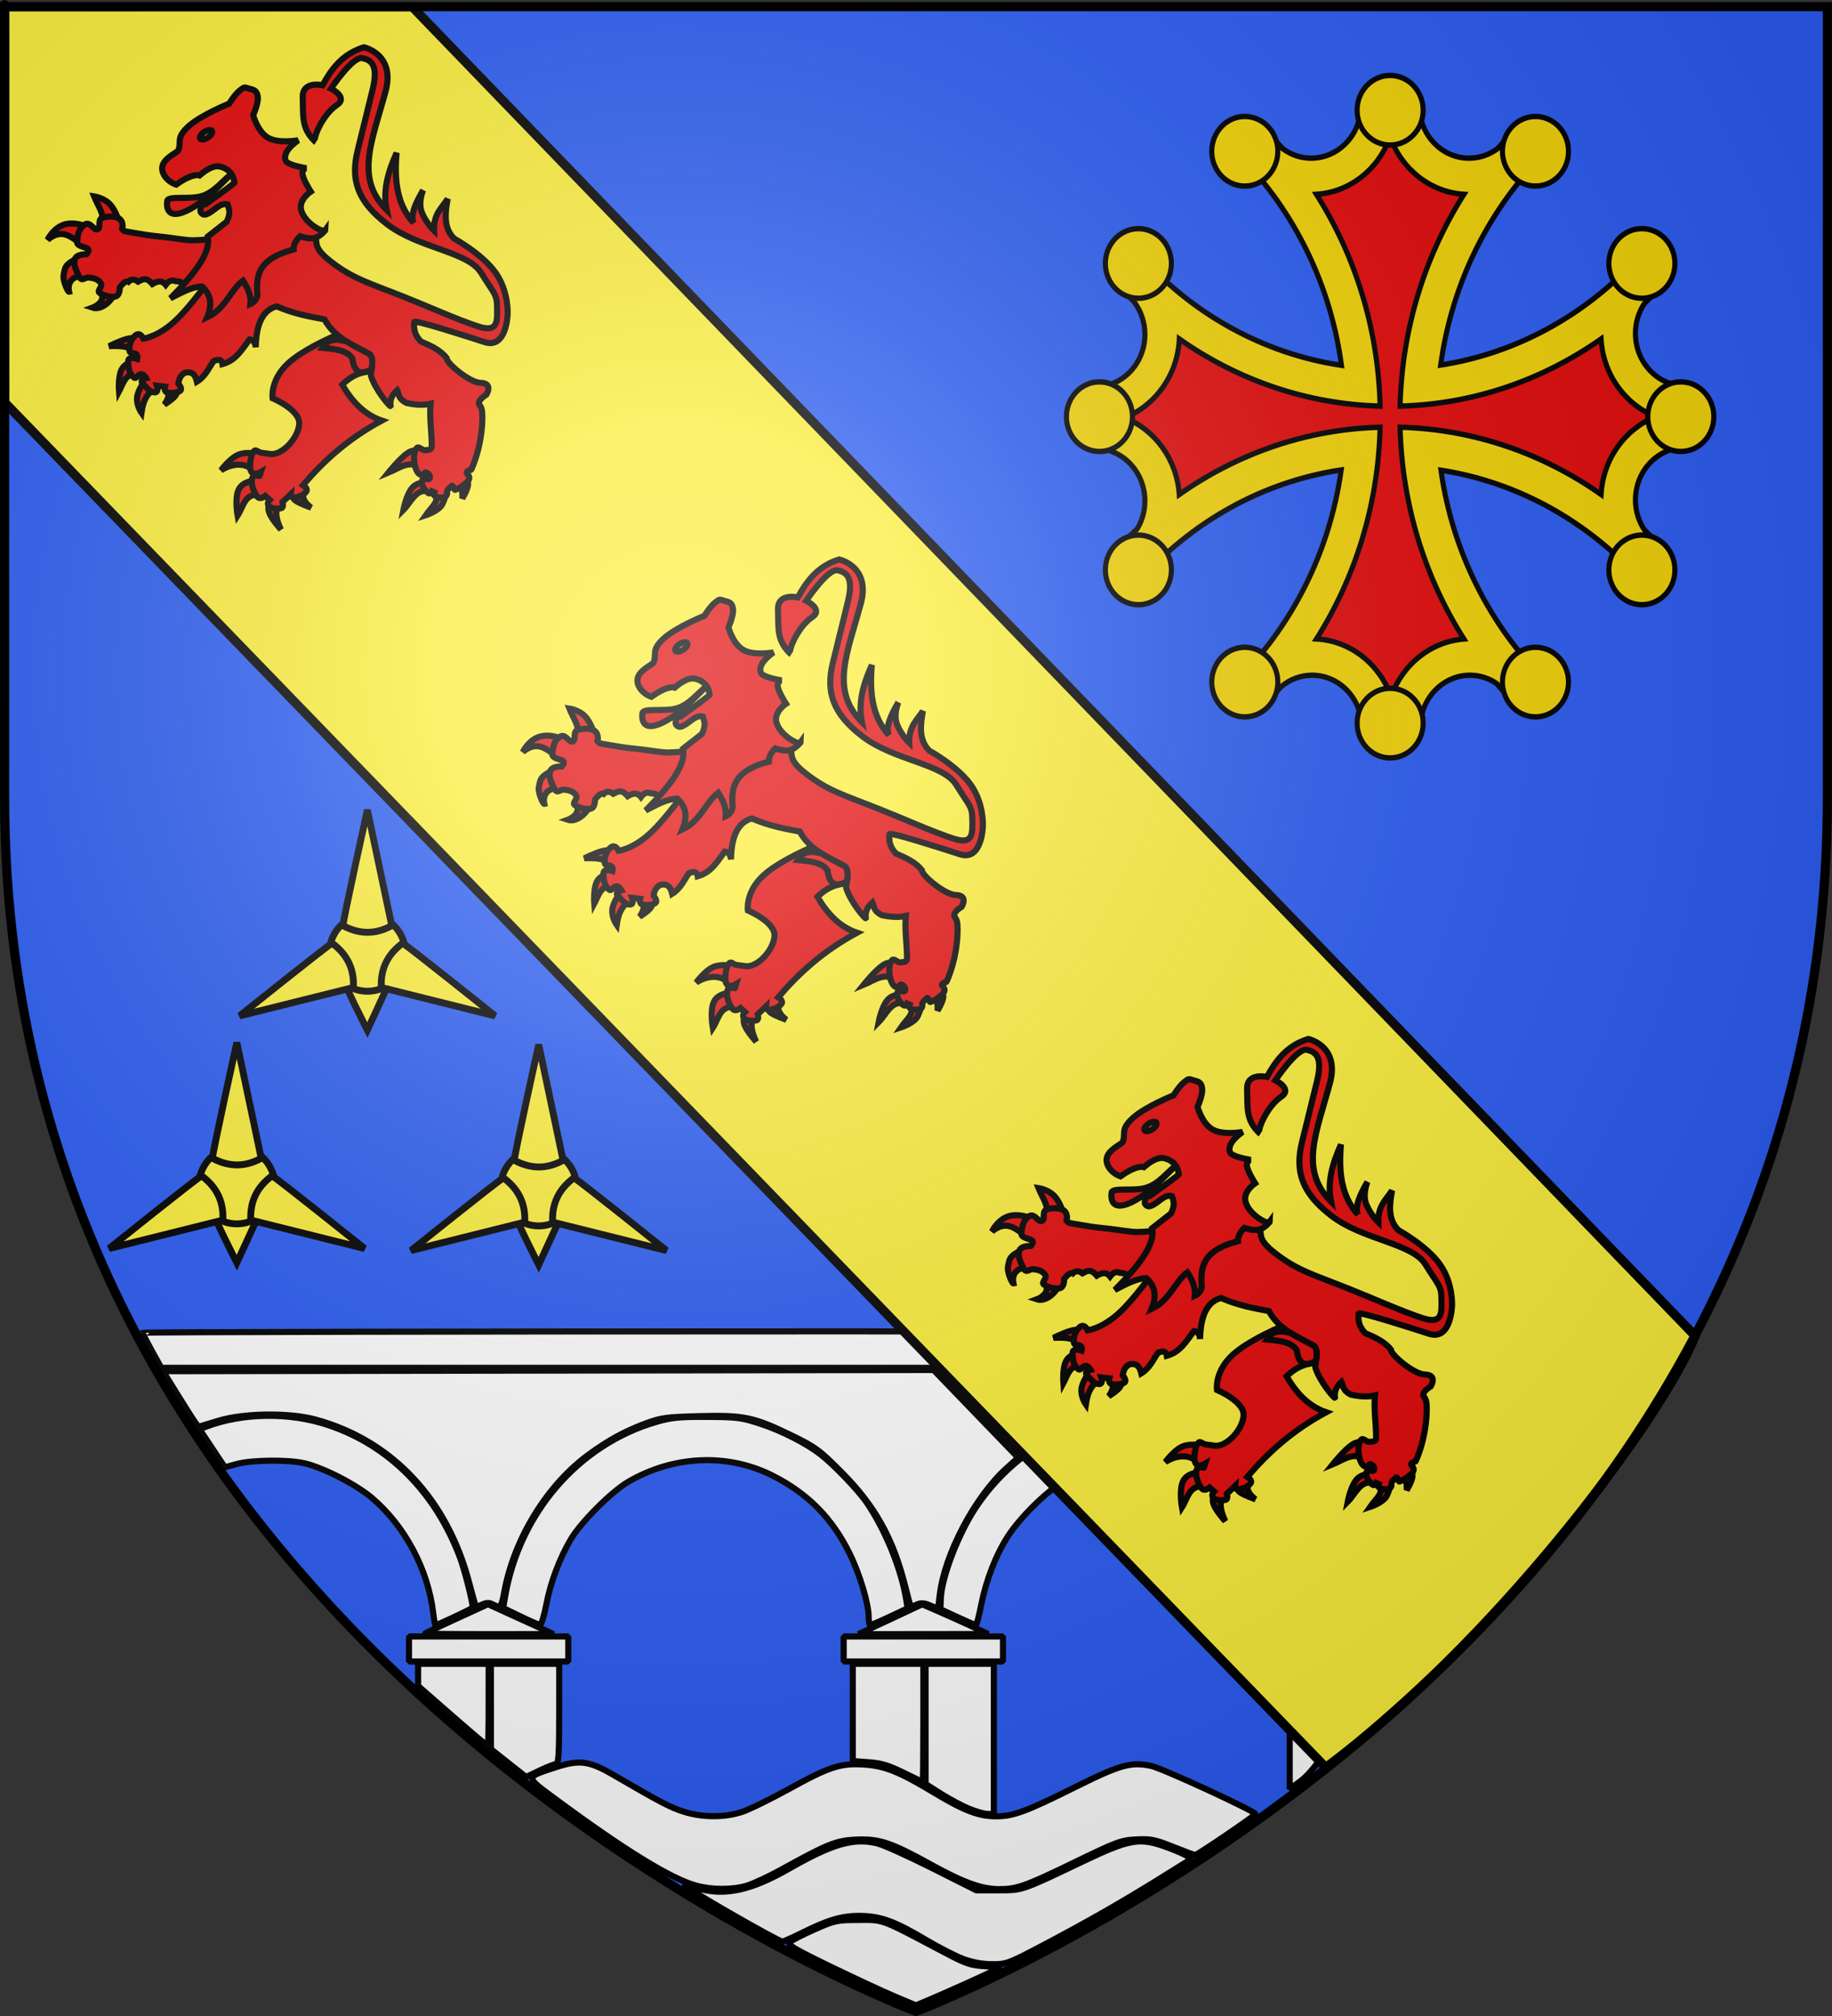 <?xml version="1.0" encoding="UTF-8" standalone="no"?>
<svg
   xmlns:dc="http://purl.org/dc/elements/1.1/"
   xmlns:cc="http://creativecommons.org/ns#"
   xmlns:rdf="http://www.w3.org/1999/02/22-rdf-syntax-ns#"
   xmlns:svg="http://www.w3.org/2000/svg"
   xmlns="http://www.w3.org/2000/svg"
   xmlns:xlink="http://www.w3.org/1999/xlink"
   xmlns:sodipodi="http://sodipodi.sourceforge.net/DTD/sodipodi-0.dtd"
   xmlns:inkscape="http://www.inkscape.org/namespaces/inkscape"
   height="660"
   width="600"
   version="1.0"
   id="svg2"
   sodipodi:version="0.32"
   inkscape:version="0.46"
   sodipodi:docname="Blason_Genouillac_23.svg"
   sodipodi:docbase="K:\blasons"
   inkscape:export-filename="/Users/olivier/Desktop/Blason Rouge/Blason_Vide_3D.png"
   inkscape:export-xdpi="144"
   inkscape:export-ydpi="144"
   inkscape:output_extension="org.inkscape.output.svg.inkscape">
  <rect width="100%" height="100%" fill="#333333" stroke="none"/>
  <sodipodi:namedview
     inkscape:window-height="971"
     inkscape:window-width="1280"
     inkscape:pageshadow="2"
     inkscape:pageopacity="0.0"
     guidetolerance="10.0"
     gridtolerance="10.0"
     objecttolerance="10.0"
     borderopacity="1.0"
     bordercolor="#666666"
     pagecolor="#ffffff"
     id="base"
     showgrid="false"
     height="660px"
     inkscape:zoom="1.4683334"
     inkscape:cx="300"
     inkscape:cy="329.99986"
     inkscape:window-x="-4"
     inkscape:window-y="-4"
     inkscape:current-layer="layer3" />
  <desc
     id="desc4">Flag of Canton of Valais (Wallis)</desc>
  <defs
     id="defs6">
    <linearGradient
       id="linearGradient2893">
      <stop
         style="stop-color:white;stop-opacity:0.314;"
         offset="0"
         id="stop2895" />
      <stop
         id="stop2897"
         offset="0.19"
         style="stop-color:white;stop-opacity:0.251;" />
      <stop
         style="stop-color:#6b6b6b;stop-opacity:0.125;"
         offset="0.6"
         id="stop2901" />
      <stop
         style="stop-color:black;stop-opacity:0.125;"
         offset="1"
         id="stop2899" />
    </linearGradient>
    <radialGradient
       inkscape:collect="always"
       xlink:href="#linearGradient2893"
       id="radialGradient3163"
       gradientUnits="userSpaceOnUse"
       gradientTransform="matrix(1.353,0,0,1.349,-77.629,-85.747)"
       cx="221.445"
       cy="226.331"
       fx="221.445"
       fy="226.331"
       r="300" />
  </defs>
  <g
     inkscape:groupmode="layer"
     id="layer3"
     inkscape:label="Fond écu"
     style="opacity:1;display:inline">
    <path
       id="path2855"
       style="fill:#2b5df2;fill-opacity:1;fill-rule:evenodd;stroke:none;stroke-width:1px;stroke-linecap:butt;stroke-linejoin:miter;stroke-opacity:1"
       d="M 300,658.5 C 300,658.5 598.5,546.18 598.5,260.728 C 598.5,-24.723 598.5,2.176 598.5,2.176 L 1.5,2.176 L 1.5,260.728 C 1.5,546.18 300,658.5 300,658.5 z"
       sodipodi:nodetypes="cccccc" />
    <path
       style="fill:#ffffff;fill-opacity:1;fill-rule:evenodd;stroke:#000000;stroke-width:2;stroke-linecap:butt;stroke-linejoin:bevel;marker:none;marker-start:none;marker-mid:none;marker-end:none;stroke-miterlimit:4;stroke-dasharray:none;stroke-dashoffset:0;stroke-opacity:1;visibility:visible;display:inline;overflow:visible;enable-background:accumulate"
       d="M 156.258,568.754 C 154.442,567.232 149.35,562.826 144.943,558.964 L 136.931,551.94 L 136.931,548.314 L 136.931,544.688 L 148.484,544.688 L 160.037,544.688 L 160.037,558.105 C 160.037,565.484 159.929,571.521 159.798,571.521 C 159.667,571.521 158.074,570.276 156.258,568.754 L 156.258,568.754 z"
       id="path8285" />
    <path
       style="fill:#ffffff;fill-opacity:1;fill-rule:evenodd;stroke:#000000;stroke-width:2;stroke-linecap:butt;stroke-linejoin:bevel;marker:none;marker-start:none;marker-mid:none;marker-end:none;stroke-miterlimit:4;stroke-dasharray:none;stroke-dashoffset:0;stroke-opacity:1;visibility:visible;display:inline;overflow:visible;enable-background:accumulate"
       d="M 133.95,539.844 L 133.95,535.744 L 160.037,535.744 L 186.124,535.744 L 186.124,539.844 L 186.124,543.943 L 160.037,543.943 L 133.95,543.943 L 133.95,539.844 z"
       id="path8283" />
    <path
       style="fill:#ffffff;fill-opacity:1;fill-rule:evenodd;stroke:#000000;stroke-width:2;stroke-linecap:butt;stroke-linejoin:bevel;marker:none;marker-start:none;marker-mid:none;marker-end:none;stroke-miterlimit:4;stroke-dasharray:none;stroke-dashoffset:0;stroke-opacity:1;visibility:visible;display:inline;overflow:visible;enable-background:accumulate"
       d="M 166.536,577.19 L 160.788,572.639 L 160.785,558.664 L 160.782,544.688 L 171.962,544.688 L 183.143,544.688 L 183.143,561.086 C 183.143,573.707 182.928,577.484 182.211,577.484 C 181.699,577.485 179.255,578.443 176.781,579.613 L 172.283,581.741 L 166.536,577.19 z"
       id="path8287" />
    <path
       style="fill:#ffffff;fill-opacity:1;fill-rule:evenodd;stroke:#000000;stroke-width:2;stroke-linecap:butt;stroke-linejoin:bevel;marker:none;marker-start:none;marker-mid:none;marker-end:none;stroke-miterlimit:4;stroke-dasharray:none;stroke-dashoffset:0;stroke-opacity:1;visibility:visible;display:inline;overflow:visible;enable-background:accumulate"
       d="M 292.948,653.557 C 289.185,651.967 279.698,647.557 271.866,643.755 C 259.878,637.937 257.786,636.684 258.637,635.833 C 259.193,635.277 262.81,633.419 266.675,631.705 C 273.391,628.727 274.036,628.588 281.227,628.565 C 289.607,628.537 288.006,627.929 309.657,639.366 C 316.409,642.933 317.9,643.432 322.607,643.698 L 327.927,643.999 L 321.684,646.95 C 315.904,649.683 300.292,656.519 299.943,656.469 C 299.859,656.457 296.711,655.147 292.948,653.557 L 292.948,653.557 z"
       id="path8293" />
    <path
       style="fill:#ffffff;fill-opacity:1;fill-rule:evenodd;stroke:#000000;stroke-width:2;stroke-linecap:butt;stroke-linejoin:bevel;marker:none;marker-start:none;marker-mid:none;marker-end:none;stroke-miterlimit:4;stroke-dasharray:none;stroke-dashoffset:0;stroke-opacity:1;visibility:visible;display:inline;overflow:visible;enable-background:accumulate"
       d="M 228.074,617.332 C 219.852,615.118 204.495,605.679 181.842,588.917 C 171.879,581.545 171.88,581.922 181.797,578.644 C 189.705,576.03 192.925,576.43 200.785,581.002 C 216.436,590.107 219.636,591.779 224.029,593.149 C 230.204,595.075 237.453,595.067 243.185,593.128 C 245.622,592.303 252.479,588.944 258.423,585.661 C 271.66,578.352 275.364,577.155 283.093,577.685 C 289.869,578.149 294.642,580.076 306.032,586.945 C 315.677,592.761 320.565,594.627 326.161,594.627 C 331.87,594.627 335.912,593.14 352.119,585.08 C 366.918,577.719 370.377,576.747 376.934,578.106 C 380.576,578.862 411.137,592.944 411.168,593.881 C 411.183,594.355 392.149,607.298 391.437,607.298 C 391.146,607.298 387.887,606.089 384.196,604.612 C 378.233,602.227 376.888,601.957 372.14,602.197 C 367.144,602.449 365.826,602.937 351.926,609.68 C 335.814,617.496 333.087,618.468 327.248,618.474 C 321.559,618.48 315.476,616.285 304.814,610.378 C 291.916,603.233 287.959,601.915 280.411,602.249 C 273.879,602.537 271.112,603.646 255.814,612.102 C 251.715,614.367 246.632,616.729 244.519,617.35 C 239.808,618.733 233.25,618.727 228.074,617.332 L 228.074,617.332 z"
       id="path8289" />
    <path
       style="fill:#ffffff;fill-opacity:1;fill-rule:evenodd;stroke:#000000;stroke-width:2;stroke-linecap:butt;stroke-linejoin:bevel;marker:none;marker-start:none;marker-mid:none;marker-end:none;stroke-miterlimit:4;stroke-dasharray:none;stroke-dashoffset:0;stroke-opacity:1;visibility:visible;display:inline;overflow:visible;enable-background:accumulate"
       d="M 315.442,641.32 C 312.983,640.398 307.464,637.563 303.178,635.02 C 293.04,629.005 288.495,627.34 281.921,627.232 C 275.919,627.134 271.307,628.458 262.725,632.744 C 259.557,634.327 256.643,635.621 256.25,635.621 C 254.944,635.621 223.857,617.764 224.334,617.287 C 224.469,617.152 226.21,617.533 228.203,618.133 C 237.152,620.826 245.755,619.019 258.377,611.796 C 272.673,603.615 279.529,601.64 287.256,603.478 C 289.23,603.947 297.346,607.598 305.29,611.591 L 319.734,618.851 L 326.905,618.851 C 335.004,618.851 334.303,619.091 355.078,609.188 C 369.448,602.337 373.062,601.643 380.746,604.254 C 383.363,605.144 386.6,606.455 387.938,607.168 L 390.37,608.465 L 380.111,614.853 C 367.446,622.741 355.348,629.641 340.854,637.246 C 330.182,642.845 329.55,643.073 324.829,643.036 C 321.637,643.011 318.347,642.409 315.442,641.32 L 315.442,641.32 z"
       id="path8291" />
    <path
       style="fill:#ffffff;fill-opacity:1;fill-rule:evenodd;stroke:#000000;stroke-width:2;stroke-linecap:butt;stroke-linejoin:bevel;marker:none;marker-start:none;marker-mid:none;marker-end:none;stroke-miterlimit:4;stroke-dasharray:none;stroke-dashoffset:0;stroke-opacity:1;visibility:visible;display:inline;overflow:visible;enable-background:accumulate"
       d="M 276.311,539.844 L 276.311,535.744 L 302.399,535.744 L 328.486,535.744 L 328.486,539.844 L 328.486,543.943 L 302.399,543.943 L 276.311,543.943 L 276.311,539.844 z"
       id="path8273" />
    <path
       style="fill:#ffffff;fill-opacity:1;fill-rule:evenodd;stroke:#000000;stroke-width:2;stroke-linecap:butt;stroke-linejoin:bevel;marker:none;marker-start:none;marker-mid:none;marker-end:none;stroke-miterlimit:4;stroke-dasharray:none;stroke-dashoffset:0;stroke-opacity:1;visibility:visible;display:inline;overflow:visible;enable-background:accumulate"
       d="M 295.854,580.306 C 290.999,577.927 288.573,577.202 284.487,576.91 L 279.293,576.538 L 279.293,560.613 L 279.293,544.688 L 290.846,544.688 L 302.399,544.688 L 302.399,564.067 C 302.399,574.726 302.315,583.42 302.212,583.389 C 302.11,583.357 299.248,581.97 295.854,580.306 L 295.854,580.306 z"
       id="path8277" />
    <path
       style="fill:#ffffff;fill-opacity:1;fill-rule:evenodd;stroke:#000000;stroke-width:2;stroke-linecap:butt;stroke-linejoin:bevel;marker:none;marker-start:none;marker-mid:none;marker-end:none;stroke-miterlimit:4;stroke-dasharray:none;stroke-dashoffset:0;stroke-opacity:1;visibility:visible;display:inline;overflow:visible;enable-background:accumulate"
       d="M 317.297,592.111 C 315.038,591.171 310.929,588.975 308.167,587.23 L 303.144,584.058 L 303.144,564.373 L 303.144,544.688 L 314.324,544.688 L 325.504,544.688 L 325.504,569.285 L 325.504,593.881 L 323.455,593.85 C 322.327,593.833 319.556,593.05 317.297,592.11 L 317.297,592.111 z"
       id="path8279" />
    <path
       style="fill:#ffffff;fill-opacity:1;fill-rule:evenodd;stroke:#000000;stroke-width:2;stroke-linecap:butt;stroke-linejoin:bevel;marker:none;marker-start:none;marker-mid:none;marker-end:none;stroke-miterlimit:4;stroke-dasharray:none;stroke-dashoffset:0;stroke-opacity:1;visibility:visible;display:inline;overflow:visible;enable-background:accumulate"
       d="M 422.4,565.2 L 422.4,544.688 L 436.565,544.688 L 450.731,544.688 L 447.235,551.21 C 437.835,568.748 430.641,579.571 426.171,582.902 L 422.4,585.712 L 422.4,565.2 z"
       id="path8271" />
    <path
       style="fill:#ffffff;fill-opacity:1;fill-rule:evenodd;stroke:#000000;stroke-width:2;stroke-linecap:butt;stroke-linejoin:bevel;marker:none;marker-start:none;marker-mid:none;marker-end:none;stroke-miterlimit:4;stroke-dasharray:none;stroke-dashoffset:0;stroke-opacity:1;visibility:visible;display:inline;overflow:visible;enable-background:accumulate"
       d="M 435.149,530.127 L 446.034,525.306 L 451.919,528.008 C 455.156,529.493 457.933,530.825 458.091,530.967 C 458.249,531.109 457.822,532.075 457.142,533.112 L 455.906,534.999 L 440.085,534.973 L 424.263,534.948 L 435.149,530.127 z"
       id="path8267" />
    <path
       style="fill:#ffffff;fill-opacity:1;fill-rule:evenodd;stroke:#000000;stroke-width:2;stroke-linecap:butt;stroke-linejoin:bevel;marker:none;marker-start:none;marker-mid:none;marker-end:none;stroke-miterlimit:4;stroke-dasharray:none;stroke-dashoffset:0;stroke-opacity:1;visibility:visible;display:inline;overflow:visible;enable-background:accumulate"
       d="M 419.418,539.844 L 419.418,535.744 L 438.114,535.744 C 448.397,535.744 456.691,535.996 456.545,536.303 C 456.398,536.611 455.465,538.455 454.47,540.403 L 452.662,543.943 L 436.04,543.943 L 419.418,543.943 L 419.418,539.844 z"
       id="path8269" />
    <path
       style="fill:#ffffff;fill-opacity:1;fill-rule:evenodd;stroke:#000000;stroke-width:2;stroke-linecap:butt;stroke-linejoin:bevel;marker:none;marker-start:none;marker-mid:none;marker-end:none;stroke-miterlimit:4;stroke-dasharray:none;stroke-dashoffset:0;stroke-opacity:1;visibility:visible;display:inline;overflow:visible;enable-background:accumulate"
       d="M 139.229,534.739 C 139.4,534.597 144.101,532.389 149.675,529.834 L 159.81,525.188 L 170.545,530.078 L 181.279,534.967 L 160.099,534.983 C 148.45,534.992 139.058,534.882 139.229,534.739 L 139.229,534.739 z"
       id="path8281" />
    <path
       style="fill:#ffffff;fill-opacity:1;fill-rule:evenodd;stroke:#000000;stroke-width:2;stroke-linecap:butt;stroke-linejoin:bevel;marker:none;marker-start:none;marker-mid:none;marker-end:none;stroke-miterlimit:4;stroke-dasharray:none;stroke-dashoffset:0;stroke-opacity:1;visibility:visible;display:inline;overflow:visible;enable-background:accumulate"
       d="M 291.591,530.108 L 302.026,525.223 L 307.616,527.653 C 310.691,528.989 315.554,531.176 318.424,532.514 L 323.641,534.945 L 302.399,534.969 L 281.156,534.993 L 291.591,530.108 z"
       id="path8275" />
    <path
       style="fill:#ffffff;fill-opacity:1;fill-rule:evenodd;stroke:#000000;stroke-width:2;stroke-linecap:butt;stroke-linejoin:bevel;marker:none;marker-start:none;marker-mid:none;marker-end:none;stroke-miterlimit:4;stroke-dasharray:none;stroke-dashoffset:0;stroke-opacity:1;visibility:visible;display:inline;overflow:visible;enable-background:accumulate"
       d="M 313.579,529.407 L 307.989,526.824 L 308.137,523.245 C 308.428,516.211 314.019,501.787 319.76,493.259 C 326.634,483.049 335.847,475.009 346.633,469.809 C 355.593,465.488 360.67,464.191 370.637,463.676 C 392.279,462.557 412.309,472.682 426.214,491.769 C 431.757,499.377 438.074,514.804 439.207,523.496 L 439.699,527.273 L 433.995,529.667 C 430.858,530.984 427.972,531.864 427.582,531.623 C 427.191,531.382 426.867,530.114 426.861,528.806 C 426.841,524.846 424.031,514.949 421.334,509.348 C 407.421,480.445 374.458,469.555 348.095,485.152 C 342.557,488.429 334.058,496.836 330.105,502.949 C 326.144,509.075 322.941,517.322 321.319,525.578 C 320.623,529.12 319.855,532.011 319.611,532.004 C 319.368,531.996 316.653,530.828 313.579,529.407 L 313.579,529.407 z"
       id="path8265" />
    <path
       style="fill:#ffffff;fill-opacity:1;fill-rule:evenodd;stroke:#000000;stroke-width:2;stroke-linecap:butt;stroke-linejoin:bevel;marker:none;marker-start:none;marker-mid:none;marker-end:none;stroke-miterlimit:4;stroke-dasharray:none;stroke-dashoffset:0;stroke-opacity:1;visibility:visible;display:inline;overflow:visible;enable-background:accumulate"
       d="M 170.43,529.158 L 164.798,526.427 L 165.435,522.701 C 170.121,495.308 189.555,472.869 214.975,465.501 C 219.876,464.081 222.471,463.827 231.59,463.874 C 241.641,463.926 242.894,464.094 249.479,466.28 C 256.127,468.486 264.099,472.569 268.7,476.124 C 273.035,479.474 281.09,487.874 283.867,491.941 C 289.907,500.789 295.106,513.508 296.763,523.495 L 297.266,526.525 L 291.414,529.271 C 288.195,530.782 285.325,532.017 285.036,532.017 C 284.747,532.017 284.51,530.897 284.51,529.528 C 284.51,525.069 281.616,515.393 278.231,508.539 C 272.477,496.885 264.45,488.813 252.833,482.997 C 238.198,475.671 220.482,476.481 205.696,485.152 C 200.255,488.343 190.234,498.367 186.994,503.859 C 183.231,510.238 180.335,517.941 178.915,525.347 C 178.212,529.016 177.282,531.988 176.849,531.953 C 176.416,531.917 173.527,530.66 170.43,529.158 L 170.43,529.158 z"
       id="path8263" />
    <path
       style="fill:#ffffff;fill-opacity:1;fill-rule:evenodd;stroke:#000000;stroke-width:2;stroke-linecap:butt;stroke-linejoin:bevel;marker:none;marker-start:none;marker-mid:none;marker-end:none;stroke-miterlimit:4;stroke-dasharray:none;stroke-dashoffset:0;stroke-opacity:1;visibility:visible;display:inline;overflow:visible;enable-background:accumulate"
       d="M 141.89,528.104 C 140.195,513.798 132.65,499.614 121.839,490.411 C 116.642,485.987 105.917,480.486 99.663,479.037 C 94.34,477.803 82.462,477.939 77.523,479.291 L 73.643,480.353 L 69.497,474.122 L 65.35,467.891 L 67.413,467.103 C 79.485,462.496 94.857,462.298 107.587,466.586 C 127.45,473.277 142.607,488.546 150.682,510.002 C 152.119,513.82 154.819,524.451 154.819,526.292 C 154.819,526.581 143.266,532.017 142.653,532.017 C 142.488,532.017 142.145,530.257 141.89,528.104 L 141.89,528.104 z"
       id="path8261" />
    <path
       style="fill:#ffffff;fill-opacity:1;fill-rule:evenodd;stroke:#000000;stroke-width:2;stroke-linecap:butt;stroke-linejoin:bevel;marker:none;marker-start:none;marker-mid:none;marker-end:none;stroke-miterlimit:4;stroke-dasharray:none;stroke-dashoffset:0;stroke-opacity:1;visibility:visible;display:inline;overflow:visible;enable-background:accumulate"
       d="M 49.777,442.297 C 48.109,439.275 46.744,436.592 46.744,436.335 C 46.744,436.078 148.037,435.867 271.839,435.867 C 451.421,435.867 496.934,436.056 496.93,436.799 C 496.924,437.885 495.342,440.302 491.779,444.671 L 489.232,447.793 L 271.021,447.793 L 52.811,447.793 L 49.777,442.297 z"
       id="path8259" />
    <path
       style="fill:#fcef3c;fill-opacity:1;fill-rule:evenodd;stroke:#000000;stroke-width:3;stroke-linecap:butt;stroke-linejoin:miter;stroke-miterlimit:4;stroke-dasharray:none;stroke-opacity:1"
       d="M 1.5,2.188 L 1.5,131.719 L 434.186,578.633 C 487.589,539.211 543.052,466.869 555.2,437.361 L 134.969,2.188 L 1.5,2.188 z"
       id="path5411"
       sodipodi:nodetypes="cccccc" />
    <g
       id="g2784"
       inkscape:label="Meubles"
       transform="translate(-640.396,336.734)" />
    <path
       style="fill:#ffffff;fill-opacity:1;fill-rule:evenodd;stroke:#000000;stroke-width:2;stroke-linecap:butt;stroke-linejoin:bevel;marker:none;marker-start:none;marker-mid:none;marker-end:none;stroke-miterlimit:4;stroke-dasharray:none;stroke-dashoffset:0;stroke-opacity:1;visibility:visible;display:inline;overflow:visible;enable-background:accumulate"
       d="M 304.643,525.584 C 302.66,524.747 301.621,524.679 300.261,525.299 C 299.281,525.745 298.384,526.014 298.267,525.896 C 298.15,525.778 297.357,522.875 296.503,519.444 C 292.609,503.786 286.576,492.954 275.638,481.983 C 268.313,474.635 267.117,473.757 259.168,469.889 C 246.909,463.922 243.583,463.23 229.047,463.614 C 218.217,463.901 216.515,464.132 211.466,466.003 C 204.644,468.532 199.239,471.484 192.763,476.218 C 179.178,486.149 168.363,503.737 165.164,521.102 C 164.213,526.263 163.916,526.588 161.384,525.233 C 160.258,524.63 159.35,524.637 157.983,525.261 C 156.957,525.728 156,525.993 155.856,525.849 C 155.712,525.705 154.745,522.319 153.707,518.324 C 146.586,490.914 128.461,471.592 103.46,464.759 C 94.722,462.371 79.879,462.562 71.34,465.173 L 65.005,467.11 L 63.887,465.584 C 63.272,464.745 60.663,460.651 58.09,456.485 L 53.412,448.911 L 179.582,448.714 L 305.753,448.516 L 319.61,462.868 L 333.467,477.219 L 329.722,480.581 C 319.299,489.936 309.317,508.855 307.765,522.198 L 307.243,526.681 L 304.643,525.584 z"
       id="path8295" />
    <g
       id="g3690"
       transform="matrix(0.213,0,0,0.215,221.859,347.673)"
       style="fill:#fcef3c;stroke:#000000;stroke-width:10.488;stroke-miterlimit:4;stroke-dasharray:none;stroke-opacity:1;display:inline">
      <path
         style="fill:#fcef3c;fill-rule:evenodd;stroke:#000000;stroke-width:10.488;stroke-linecap:butt;stroke-linejoin:miter;stroke-miterlimit:4;stroke-dasharray:none;stroke-opacity:1"
         d="M -514.208,-129.057 C -514.208,-120.952 -476.722,-48.52 -476.722,-48.52 L -439.237,-129.057 C -461.773,-141.329 -486.277,-143.756 -514.208,-129.057 z"
         id="path3692"
         sodipodi:nodetypes="cccc" />
      <path
         transform="translate(-0.828,0)"
         d="M -417.53,-166.08 A 58.364,58.364 0 1 1 -534.258,-166.08 A 58.364,58.364 0 1 1 -417.53,-166.08 z"
         sodipodi:ry="58.364368"
         sodipodi:rx="58.364368"
         sodipodi:cy="-166.08031"
         sodipodi:cx="-475.8941"
         id="path3694"
         style="fill:#fcef3c;stroke:#000000;stroke-width:10.488;stroke-miterlimit:4;stroke-dasharray:none;stroke-opacity:1"
         sodipodi:type="arc" />
      <path
         style="fill:#fcef3c;fill-rule:evenodd;stroke:#000000;stroke-width:10.488;stroke-linecap:butt;stroke-linejoin:miter;stroke-miterlimit:4;stroke-dasharray:none;stroke-opacity:1"
         d="M -514.208,-207.589 C -514.208,-215.694 -476.722,-383.873 -476.722,-383.873 L -439.237,-207.589 C -461.773,-195.318 -486.277,-192.89 -514.208,-207.589 z"
         id="path3696"
         sodipodi:nodetypes="cccc" />
      <g
         style="fill:#fcef3c;stroke:#000000;stroke-width:10.488;stroke-miterlimit:4;stroke-dasharray:none;stroke-opacity:1"
         id="g3698">
        <path
           style="fill:#fcef3c;fill-rule:evenodd;stroke:#000000;stroke-width:10.488;stroke-linecap:butt;stroke-linejoin:miter;stroke-miterlimit:4;stroke-dasharray:none;stroke-opacity:1"
           d="M -422.555,-180.873 C -415.263,-177.335 -280.312,-70.203 -280.312,-70.203 L -455.278,-113.42 C -456.483,-139.053 -447.971,-162.16 -422.555,-180.873 z"
           id="path3700"
           sodipodi:nodetypes="cccc"
           inkscape:transform-center-x="-44.431093"
           inkscape:transform-center-y="17.590796" />
        <path
           inkscape:transform-center-y="17.590796"
           inkscape:transform-center-x="44.431091"
           sodipodi:nodetypes="cccc"
           id="path3702"
           d="M -530.889,-180.873 C -538.182,-177.335 -673.133,-70.203 -673.133,-70.203 L -498.166,-113.42 C -496.962,-139.053 -505.473,-162.16 -530.889,-180.873 z"
           style="fill:#fcef3c;fill-rule:evenodd;stroke:#000000;stroke-width:10.488;stroke-linecap:butt;stroke-linejoin:miter;stroke-miterlimit:4;stroke-dasharray:none;stroke-opacity:1" />
      </g>
    </g>
    <use
       x="0"
       y="0"
       xlink:href="#g3690"
       id="use3030"
       transform="translate(-42.753,76.154)"
       width="600"
       height="660" />
    <use
       x="0"
       y="0"
       xlink:href="#g3690"
       id="use3034"
       transform="translate(56.113,76.822)"
       width="600"
       height="660" />
  </g>
  <g
     inkscape:groupmode="layer"
     id="layer4"
     inkscape:label="Meubles">
    <g
       style="opacity:1;display:inline"
       id="g3910"
       transform="matrix(0.838,-0.546,0.546,0.838,-516.39,23.039)">
      <path
         d="M 424.949,363.028 C 421.907,365.321 417.354,365.717 415.554,363.455 C 415.554,363.455 418.612,364.171 419.995,362.515 C 421.872,360.269 421.94,359.207 422.216,359.697 L 424.949,363.028 z"
         style="fill:#e20909;fill-opacity:1;fill-rule:evenodd;stroke:#000000;stroke-width:2;stroke-linecap:butt;stroke-linejoin:miter;stroke-miterlimit:4;stroke-dasharray:none;stroke-opacity:1;display:inline"
         id="path3913" />
      <path
         d="M 419.141,353.377 C 416.477,351.296 413.265,351.534 411.967,354.914 C 411.623,354.785 412.112,350.681 413.589,349.192 C 415.109,347.66 415.511,347.12 417.774,347.056 C 420.038,346.992 422.899,348.337 422.899,348.337 L 419.141,353.377 z"
         style="fill:#e20909;fill-opacity:1;fill-rule:evenodd;stroke:#000000;stroke-width:2;stroke-linecap:butt;stroke-linejoin:miter;stroke-miterlimit:4;stroke-dasharray:none;stroke-opacity:1;display:inline"
         id="path3916" />
      <path
         d="M 423.753,343.982 C 422.356,340.16 421.392,336.159 415.383,336.807 C 415.383,336.807 418.382,334.914 421.874,335.441 C 426.189,336.091 429.362,341.331 429.134,341.419 L 423.753,343.982 z"
         style="fill:#e20909;fill-opacity:1;fill-rule:evenodd;stroke:#000000;stroke-width:2;stroke-linecap:butt;stroke-linejoin:miter;stroke-miterlimit:4;stroke-dasharray:none;stroke-opacity:1;display:inline"
         id="path3918" />
      <path
         d="M 433.66,341.676 C 435.48,339.937 435.286,336.184 435.881,333.22 C 435.881,333.22 438.208,335.249 438.785,338.089 C 439.361,340.928 438.187,344.58 438.187,344.58 L 433.66,341.676 z"
         style="fill:#e20909;fill-opacity:1;fill-rule:evenodd;stroke:#000000;stroke-width:2;stroke-linecap:butt;stroke-linejoin:miter;stroke-miterlimit:4;stroke-dasharray:none;stroke-opacity:1;display:inline"
         id="path3920" />
      <path
         d="M 447.24,375.412 L 444.251,373.939 C 445.335,372.784 444.098,371.861 442.97,370.928 C 442.3,369.819 441.075,369.808 439.724,370.287 C 439.53,368.169 437.993,367.776 436.223,367.682 C 435.828,364.451 434.213,364.636 432.721,364.48 C 432.119,362.829 431.03,362.518 430.03,362.771 C 429.701,362.175 428.802,362.006 426.657,362.771 C 426.657,362.771 425.29,365.12 423.753,364.48 C 422.216,363.839 420.721,362.003 420.166,360.722 C 419.611,359.441 422.258,359.697 422.216,358.159 C 422.173,356.622 421.148,355.512 419.995,354.572 C 418.842,353.633 417.177,354.658 417.475,352.437 C 417.774,350.216 417.913,348.188 419.397,347.014 C 420.881,345.839 423.411,347.74 423.411,347.74 C 423.411,347.74 425.066,347.441 424.762,346.469 C 424.458,345.498 422.194,343.854 423.07,342.701 C 424.821,340.395 426.144,339.306 428.28,339.284 C 430.415,339.263 429.625,342.594 430.97,342.871 C 432.315,343.149 432.561,339.818 434.685,340.651 C 436.81,341.483 439.579,343.148 438.87,345.434 C 438.268,347.375 437.556,346.701 437.79,347.393 C 438.117,348.361 437.207,347.506 440.664,350.686 C 442.133,352.038 444.159,353.96 446.477,355.78 C 448.796,357.6 451.457,360.094 453.746,361.927 C 456.035,363.76 458.209,364.505 459.726,365.731 C 461.242,366.957 462.187,367.725 462.187,367.725 L 447.24,375.412 z"
         style="fill:#e20909;fill-opacity:1;fill-rule:evenodd;stroke:#000000;stroke-width:2;stroke-linecap:butt;stroke-linejoin:miter;stroke-miterlimit:4;stroke-dasharray:none;stroke-opacity:1;display:inline"
         id="path3922" />
      <path
         d="M 430.503,438.108 C 430.833,433.603 426.222,431.019 421.746,431.042 C 421.746,431.042 427.09,428.974 430.14,430.076 C 433.19,431.178 434.307,432.914 434.307,432.914 L 430.503,438.108 z"
         style="fill:#e20909;fill-opacity:1;fill-rule:evenodd;stroke:#000000;stroke-width:2;stroke-linecap:butt;stroke-linejoin:miter;stroke-miterlimit:4;stroke-dasharray:none;stroke-opacity:1;display:inline"
         id="path3924" />
      <path
         d="M 428.208,444.872 C 424.236,441.399 421.617,444.904 418.183,446.442 C 418.183,446.442 420.417,441.143 423.135,439.497 C 425.852,437.851 429.053,439.859 429.053,439.859 L 428.208,444.872 z"
         style="fill:#e20909;fill-opacity:1;fill-rule:evenodd;stroke:#000000;stroke-width:2;stroke-linecap:butt;stroke-linejoin:miter;stroke-miterlimit:4;stroke-dasharray:none;stroke-opacity:1;display:inline"
         id="path3926" />
      <path
         d="M 431.227,450.972 C 429.623,451.719 428.248,453.389 427.604,457.977 C 427.604,457.977 426.939,453.72 427.362,451.455 C 427.785,449.19 429.295,448.918 429.295,448.918 L 431.227,450.972 z"
         style="fill:#e20909;fill-opacity:1;fill-rule:evenodd;stroke:#000000;stroke-width:2;stroke-linecap:butt;stroke-linejoin:miter;stroke-miterlimit:4;stroke-dasharray:none;stroke-opacity:1;display:inline"
         id="path3928" />
      <path
         d="M 440.407,451.696 C 439.041,453.089 438.915,455.014 439.803,457.373 C 439.803,457.373 437.387,454.263 436.783,452.663 C 436.18,451.062 437.387,450.972 437.387,450.972 L 440.407,451.696 z"
         style="fill:#e20909;fill-opacity:1;fill-rule:evenodd;stroke:#000000;stroke-width:2;stroke-linecap:butt;stroke-linejoin:miter;stroke-miterlimit:4;stroke-dasharray:none;stroke-opacity:1;display:inline"
         id="path3930" />
      <path
         d="M 464.369,413.327 C 462.591,413.327 460.879,413.43 459.365,413.678 C 451.294,415.002 448.779,420.508 448.779,420.508 C 448.779,420.508 454.284,428.578 451.509,432.293 C 448.733,436.008 441.127,437.914 438.183,435.365 L 435.966,433.444 C 434.883,432.507 435.325,431.059 433.617,431.913 C 431.909,432.767 430.33,435.172 429.983,436.05 C 429.019,438.493 432.38,438.619 432.38,438.619 L 431.353,439.465 C 431.256,439.684 430.173,437.91 429.137,438.619 C 427.491,439.744 426.916,442.632 426.959,444.468 C 427.001,446.305 429.308,445.962 429.308,445.962 L 429.822,447.835 C 429.822,447.835 428.319,448.138 428.49,449.376 C 428.661,450.615 430.595,451.893 431.524,452.192 C 432.453,452.491 432.932,450.746 432.932,450.746 L 436.651,450.061 C 436.651,450.061 435.708,451.251 437.203,451.764 C 438.697,452.276 439.861,452.581 441.217,452.154 C 442.573,451.727 441.607,449.757 441.607,449.757 C 451.486,446.845 462.146,445.076 474.746,446.133 C 470.963,441.328 470.002,435.501 470.304,429.221 C 475.243,428.256 478.106,429.363 480.719,430.724 C 481.98,429.328 483.97,427.093 483.164,425.549 C 481.603,422.559 479.111,418.83 477.847,414.62 C 474.539,414.066 469.206,413.325 464.369,413.327 z"
         style="fill:#e20909;fill-opacity:1;fill-rule:evenodd;stroke:#000000;stroke-width:2;stroke-linecap:butt;stroke-linejoin:miter;stroke-miterlimit:4;stroke-dasharray:none;stroke-opacity:1;display:inline"
         id="path3932" />
      <path
         d="M 419.088,382.305 C 418.343,380.348 416.058,378.628 413.23,376.991 C 413.23,376.991 417.141,377.413 419.451,378.199 C 421.761,378.984 422.47,380.131 422.47,380.131 L 419.088,382.305 z"
         style="fill:#e20909;fill-opacity:1;fill-rule:evenodd;stroke:#000000;stroke-width:2;stroke-linecap:butt;stroke-linejoin:miter;stroke-miterlimit:4;stroke-dasharray:none;stroke-opacity:1;display:inline"
         id="path3934" />
      <path
         d="M 415.827,389.492 C 412.717,387.339 410.377,389.803 407.855,391.183 C 407.855,391.183 410.033,387.182 412.267,385.762 C 414.502,384.343 416.794,385.506 416.794,385.506 L 415.827,389.492 z"
         style="fill:#e20909;fill-opacity:1;fill-rule:evenodd;stroke:#000000;stroke-width:2;stroke-linecap:butt;stroke-linejoin:miter;stroke-miterlimit:4;stroke-dasharray:none;stroke-opacity:1;display:inline"
         id="path3936" />
      <path
         d="M 417.941,396.799 C 415.749,396.82 413.415,397.351 410.211,401.027 C 410.211,401.027 410.105,398.083 411.721,396.075 C 413.336,394.067 416.673,392.995 416.673,392.995 L 417.941,396.799 z"
         style="fill:#e20909;fill-opacity:1;fill-rule:evenodd;stroke:#000000;stroke-width:2;stroke-linecap:butt;stroke-linejoin:miter;stroke-miterlimit:4;stroke-dasharray:none;stroke-opacity:1;display:inline"
         id="path3938" />
      <path
         d="M 421.443,399.706 C 421.272,400.893 419.949,402.124 417.982,402.863 C 417.982,402.863 421.474,402.992 422.893,402.295 C 424.313,401.599 423.98,400.483 423.98,400.483 L 421.443,399.706 z"
         style="fill:#e20909;fill-opacity:1;fill-rule:evenodd;stroke:#000000;stroke-width:2;stroke-linecap:butt;stroke-linejoin:miter;stroke-miterlimit:4;stroke-dasharray:none;stroke-opacity:1;display:inline"
         id="path3940" />
      <path
         d="M 483.527,477.182 C 484.593,477.866 485.05,478.975 482.923,481.893 C 482.923,481.893 485.913,480.473 486.909,479.235 C 487.906,477.997 486.909,476.941 486.909,476.941 L 483.527,477.182 z"
         style="fill:#e20909;fill-opacity:1;fill-rule:evenodd;stroke:#000000;stroke-width:2;stroke-linecap:butt;stroke-linejoin:miter;stroke-miterlimit:4;stroke-dasharray:none;stroke-opacity:1;display:inline"
         id="path3942" />
      <path
         d="M 476.28,475.612 C 476.146,478.745 473.191,478.597 469.879,479.96 C 469.879,479.96 474.378,481.168 476.522,479.839 C 478.666,478.511 479.662,477.303 479.662,477.303 L 476.28,475.612 z"
         style="fill:#e20909;fill-opacity:1;fill-rule:evenodd;stroke:#000000;stroke-width:2;stroke-linecap:butt;stroke-linejoin:miter;stroke-miterlimit:4;stroke-dasharray:none;stroke-opacity:1;display:inline"
         id="path3944" />
      <path
         d="M 475.072,474.042 C 472.11,470.702 468.23,473.785 464.685,474.525 C 464.685,474.525 468.157,470.901 470.966,470.056 C 473.774,469.21 475.918,471.143 475.918,471.143 L 475.072,474.042 z"
         style="fill:#e20909;fill-opacity:1;fill-rule:evenodd;stroke:#000000;stroke-width:2;stroke-linecap:butt;stroke-linejoin:miter;stroke-miterlimit:4;stroke-dasharray:none;stroke-opacity:1;display:inline"
         id="path3946" />
      <path
         d="M 477.126,466.915 C 475.93,461.635 471.136,462.349 467.221,461.601 C 467.221,461.601 473.019,459.698 476.039,459.668 C 479.058,459.638 479.3,461.48 479.3,461.48 L 477.126,466.915 z"
         style="fill:#e20909;fill-opacity:1;fill-rule:evenodd;stroke:#000000;stroke-width:2;stroke-linecap:butt;stroke-linejoin:miter;stroke-miterlimit:4;stroke-dasharray:none;stroke-opacity:1;display:inline"
         id="path3948" />
      <path
         d="M 458.042,374.635 C 458.042,374.635 445.42,379.89 437.025,381.641 C 428.63,383.392 423.98,381.037 423.98,381.037 C 423.98,381.037 424.403,378.44 422.289,378.742 C 420.175,379.044 418.726,380.493 417.941,382.003 C 417.548,382.758 418.877,383.211 419.217,383.959 C 419.556,384.706 418.666,385.506 418.666,385.506 C 418.666,385.506 416.733,383.03 415.767,384.54 C 414.801,386.05 413.774,387.922 414.438,389.975 C 414.77,391.002 416.008,389.885 416.922,390.322 C 417.835,390.76 417.699,392.391 417.699,392.391 C 417.699,392.391 415.404,391.576 415.767,393.236 C 416.129,394.897 416.008,396.618 417.337,397.705 C 418.666,398.792 419.27,396.377 419.27,396.377 L 421.323,398.068 C 421.323,398.068 419.934,399.276 421.081,400.242 C 422.229,401.208 423.557,401.933 424.705,401.933 C 425.852,401.933 425.55,399.638 425.55,399.638 C 426.518,398.473 427.685,397.707 429.295,397.826 C 431.821,398.767 431.643,400.52 430.986,402.416 C 434.209,402.5 436.569,400.86 439.199,399.759 C 441.185,400.061 441.722,400.906 441.132,402.174 C 445.533,403.58 449.179,401.59 452.969,400.242 C 453.78,400.903 454.065,401.879 453.271,403.503 C 457.619,397.061 461.967,394.565 466.315,396.014 C 469.773,401.163 473.194,404.427 477.126,408.153 C 476.453,415.025 480.844,421.099 483.165,425.546 C 484.285,427.693 479.978,431.206 479.783,431.888 C 478.462,436.502 479.418,443.832 479.742,443.725 C 480.768,441.644 482.439,440.85 484.373,440.584 C 484.19,442.077 483.138,442.919 484.614,445.657 C 486.589,447.687 488.708,449.353 491.137,450.247 C 488.292,453.871 486.429,458.152 483.89,462.084 C 483.225,463.113 482.561,462.627 481.474,462.084 C 480.387,461.54 480.439,459.777 479.541,459.91 C 477.367,460.232 474.499,465.683 475.579,467.74 C 476.377,469.261 477.157,467.621 477.665,468.321 C 478.173,469.02 478.287,469.984 477.609,470.539 C 476.931,471.093 475.918,468.854 474.952,469.941 C 473.985,471.028 474.125,472.797 474.427,474.033 C 474.729,475.27 475.861,474.503 475.861,474.503 L 476.344,475.25 C 475.894,475.539 475.602,475.412 475.791,476.172 C 476.077,477.326 478.581,479.276 479.623,477.829 C 480.024,477.272 480.147,476.949 480.164,476.952 L 482.278,476.547 C 482.773,476.452 482.173,478.161 482.496,478.244 C 483.945,478.612 487.346,478.566 488.251,477.787 C 489.489,476.722 487.68,475.154 489.733,475.385 C 489.733,475.385 490.264,475.766 490.687,475.492 C 498.355,470.529 503.652,462.688 504.182,460.876 C 504.72,459.035 503.88,459.185 504.846,458.4 C 505.812,457.615 508.047,457.736 508.047,457.736 C 508.047,457.736 512.183,455.882 508.53,453.387 C 505.582,451.374 502.721,441.778 503.699,440.584 C 503.47,437.317 501.554,434.357 499.592,431.404 C 499.024,428.476 499.932,426.531 501.283,424.882 C 502.055,424.604 513.193,438.306 516.985,443 C 521.807,448.969 528.339,439.376 528.339,439.376 C 528.339,439.376 532.687,433.458 532.385,425.909 C 532.083,418.36 527.131,409.18 527.131,409.18 C 526.05,404.339 529.098,400.677 532.445,397.101 C 529.25,398.594 525.922,398.626 523.024,403.382 C 523.024,403.382 522.239,400 522.903,396.377 C 523.568,392.753 527.252,390.337 527.252,390.337 C 522.926,392.502 519.294,394.782 518.797,397.585 C 517.45,389.421 521.277,382.244 526.648,375.36 C 521.055,378.963 516.122,383.092 513.724,389.25 C 510.665,374.664 522.07,367.755 534.62,356.518 C 544.038,348.084 536.552,340.574 536.552,340.574 C 529.356,338.475 523.391,340.893 518.434,343.594 C 518.434,343.594 513.687,338.642 510.825,343.352 C 507.505,348.815 504.851,351.584 506.356,357.846 C 505.58,356.811 513.05,351.613 518.797,351.565 C 523.423,351.527 520.125,346.009 520.125,346.009 C 520.125,346.009 531.841,340.997 534.136,343.231 C 536.431,345.466 537.248,348.23 531.358,353.74 L 516.381,367.751 C 509.158,374.508 507.222,381.689 511.308,393.236 C 515.661,405.539 528.603,415.145 528.399,423.312 C 528.195,431.479 528.992,431.977 526.648,435.632 C 524.304,439.286 522.472,443.06 518.072,437.625 C 513.672,432.189 507.844,423.126 503.155,416.487 C 495.555,405.728 492.209,402.129 489.204,393.478 C 486.2,384.827 489.929,386.352 489.808,381.279 C 489.687,376.206 488.721,373.186 488.721,373.186 L 458.042,374.635 z"
         style="fill:#e20909;fill-opacity:1;fill-rule:evenodd;stroke:#000000;stroke-width:2;stroke-linecap:butt;stroke-linejoin:miter;stroke-miterlimit:4;stroke-dasharray:none;stroke-opacity:1;display:inline"
         id="path3950" />
      <path
         d="M 478.67,351.498 C 472.611,352.362 466.821,354.352 460.222,353.889 C 451.268,353.261 453.875,348.979 455.098,347.569 C 456.263,346.225 460.859,350.718 464.834,352.181 C 469.447,353.878 474.059,351.727 478.67,351.498 z"
         style="fill:#e20909;fill-opacity:1;fill-rule:evenodd;stroke:#000000;stroke-width:2;stroke-linecap:butt;stroke-linejoin:miter;stroke-miterlimit:4;stroke-dasharray:none;stroke-opacity:1;display:inline"
         id="path3952" />
      <path
         d="M 475.766,347.569 C 474.311,346.022 471.452,345.943 468.549,346.33 C 468.063,345.667 465.935,344.425 460.478,344.665 C 458.512,342.171 458.182,338.234 460.564,336.722 C 462.743,335.339 466.705,335.979 467.14,335.697 C 469.69,334.048 468.549,331.854 474.144,330.914 C 479.738,329.975 489.517,331.939 489.517,331.939 C 489.517,331.939 492.72,330.402 494.727,330.231 C 496.734,330.06 496.563,330.06 497.546,331.256 C 498.528,332.452 499.531,332.985 498.656,335.014 C 497.78,337.042 494.044,339.37 494.044,339.37 C 494.044,339.37 492.293,344.558 494.044,348.167 C 495.795,351.775 501.901,354.316 501.901,354.316 C 499.138,354.462 497.008,354.968 495.837,356.024 C 495.183,356.537 494.616,357.524 494.898,358.33 C 495.563,360.235 499.168,363.455 499.168,363.455 C 499.168,363.455 497.695,362.771 496.948,364.565 C 496.2,366.359 496.179,370.629 496.179,370.629 C 496.179,370.629 491.439,370.69 490.286,373.874 C 488.69,378.284 492.551,384.938 493.361,383.782 C 493.361,383.782 490.841,384.743 488.919,384.038 C 486.998,383.333 485.247,380.963 485.247,380.963 C 483.402,381.298 481.859,382.199 481.147,383.44 C 469.063,379.47 465.905,384.425 462.955,389.59 C 462.039,390.517 460.91,390.911 459.539,390.7 C 461.366,388.388 461.647,385.69 461.674,382.928 C 456.597,383.248 451.89,387.535 445.276,386.6 C 448.7,384.292 450.498,381.333 449.375,377.205 C 446.562,375.48 442.525,375.222 438.614,374.814 C 450.601,372.263 458.107,369.222 459.881,364.565 L 467.738,363.882 C 470.568,362.188 470.646,360.745 471.069,359.27 C 469.148,357.233 465.987,358.93 463.297,358.159 C 462.163,357.834 462.086,356.366 462.625,355.965 C 462.894,355.764 463.191,355.033 463.653,354.935 C 464.115,354.838 464.744,355.374 465.335,355.315 C 467.54,355.095 474.538,354.963 476.791,354.572 C 478.17,352.047 477.591,349.508 475.766,347.569 z"
         style="fill:#e20909;fill-opacity:1;fill-rule:evenodd;stroke:#000000;stroke-width:2;stroke-linecap:butt;stroke-linejoin:miter;stroke-miterlimit:4;stroke-dasharray:none;stroke-opacity:1;display:inline"
         id="path3954" />
      <path
         d="M 479.904,336.346 C 479.905,336.947 478.877,337.434 477.609,337.434 C 476.341,337.434 475.313,336.947 475.314,336.346 C 475.313,335.746 476.341,335.259 477.609,335.259 C 478.877,335.259 479.905,335.746 479.904,336.346 z"
         style="fill:#fcef3c;fill-opacity:1;fill-rule:evenodd;stroke:#000000;stroke-width:2;stroke-linecap:butt;stroke-linejoin:miter;stroke-miterlimit:4;stroke-dasharray:none;stroke-opacity:1;display:inline"
         id="path3956" />
      <path
         d="M 474.175,414.953 C 473.16,414.935 472.43,415.409 471.588,415.685 C 474.666,418.126 477.732,420.57 477.78,423.78 C 475.374,428.805 477.84,429.872 481.09,430.305 C 482.33,428.908 483.894,426.947 483.164,425.549 C 482.042,423.399 480.443,420.862 479.16,418.044 C 478.613,417.468 477.991,416.863 477.257,416.209 C 475.928,415.279 474.965,414.967 474.175,414.953 z"
         style="fill:#e20909;fill-opacity:1;fill-rule:evenodd;stroke:#000000;stroke-width:2;stroke-linecap:butt;stroke-linejoin:miter;stroke-miterlimit:4;stroke-dasharray:none;stroke-opacity:1"
         id="path3958" />
    </g>
    <use
       x="0"
       y="0"
       xlink:href="#g3910"
       id="use2879"
       transform="translate(155.648,167.672)"
       width="600"
       height="660" />
    <use
       x="0"
       y="0"
       xlink:href="#g3910"
       id="use2881"
       transform="translate(309.292,324.656)"
       width="600"
       height="660" />
    <g
       id="g3098">
      <path
         id="path3096"
         d="M 422.247,57.957 L 458.343,41.612 L 489.671,63.405 L 463.791,124.699 L 529.171,104.268 L 543.473,133.553 L 523.723,168.967 L 461.748,143.087 L 486.266,215.278 L 455.619,229.58 L 421.566,211.192 L 448.808,143.768 L 381.385,172.372 L 364.359,136.958 L 381.385,103.587 L 444.722,128.104 L 422.247,57.957 z"
         style="fill:#e20909;fill-rule:evenodd;stroke:#000000;stroke-width:1px;stroke-linecap:butt;stroke-linejoin:miter;stroke-opacity:1" />
      <g
         transform="matrix(0.558,0,0,0.588,287.884,-98.788)"
         id="g3277">
        <path
           d="M 299.981,226.615 C 294.194,226.615 288.509,226.937 282.868,227.492 C 282.518,243.323 269.548,256.078 253.634,256.078 C 247.403,256.078 241.639,254.078 236.902,250.742 C 234.212,247.751 231.44,244.823 228.593,241.975 C 221.907,245.004 215.433,248.446 209.231,252.266 C 211.441,254.331 213.598,256.437 215.711,258.593 C 216.851,259.956 218.091,261.21 219.369,262.443 C 219.453,262.523 219.514,262.63 219.598,262.71 C 246.894,292.172 265.527,329.73 271.433,371.414 C 224.679,364.791 183.084,342.154 152.327,309.248 C 148.508,315.446 145.026,321.891 141.998,328.573 C 144.438,331.01 146.922,333.413 149.468,335.738 C 153.585,340.776 156.062,347.222 156.062,354.224 C 156.062,370.164 143.267,383.111 127.4,383.42 C 126.882,388.876 126.638,394.409 126.638,400 C 126.638,405.969 126.925,411.872 127.514,417.685 C 143.327,418.056 156.062,431.018 156.062,446.92 C 156.062,452.606 154.424,457.911 151.603,462.394 C 148.317,465.32 145.115,468.325 141.998,471.428 C 145.13,478.339 148.731,485.007 152.708,491.4 C 183.398,458.747 224.776,436.276 271.281,429.653 C 264.463,475.991 241.916,517.208 209.231,547.734 C 215.443,551.56 221.934,554.993 228.631,558.025 C 231.117,555.551 233.547,553.033 235.911,550.44 C 240.927,546.394 247.273,543.96 254.206,543.96 C 270.133,543.96 283.072,556.735 283.401,572.585 C 288.87,573.105 294.377,573.385 299.981,573.385 C 305.949,573.385 311.852,573.06 317.666,572.47 C 317.666,572.47 317.704,572.471 317.704,572.47 C 318.095,556.675 331.011,543.96 346.899,543.96 C 352.607,543.96 357.918,545.656 362.412,548.496 C 365.321,551.761 368.32,554.937 371.407,558.025 C 378.33,554.889 385.014,551.298 391.417,547.314 C 359.015,516.861 336.638,475.868 329.824,429.806 C 375.874,436.624 416.885,458.969 447.33,491.362 C 451.308,484.963 454.87,478.269 458.002,471.351 C 455.17,468.515 452.258,465.764 449.274,463.08 C 445.949,458.336 443.976,452.569 443.976,446.348 C 443.976,430.446 456.711,417.521 472.524,417.152 C 473.078,411.51 473.362,405.787 473.362,400 C 473.362,394.226 473.076,388.516 472.524,382.886 C 456.711,382.516 443.976,369.554 443.976,353.652 C 443.976,347.401 445.957,341.627 449.312,336.882 C 452.277,334.214 455.186,331.468 458.002,328.649 C 454.97,321.951 451.538,315.46 447.711,309.248 C 445.557,311.56 443.343,313.826 441.08,316.033 C 439.741,317.177 438.44,318.375 437.23,319.654 C 408.045,346.668 370.883,365.192 329.672,371.261 C 336.298,324.756 358.792,283.364 391.455,252.686 C 385.054,248.702 378.366,245.112 371.445,241.975 C 368.629,244.801 365.883,247.699 363.212,250.665 C 358.442,254.05 352.609,256.078 346.328,256.078 C 330.414,256.078 317.481,243.323 317.132,227.492 C 311.491,226.937 305.768,226.615 299.981,226.615 z M 299.981,244.186 C 306.671,262.058 323.422,274.994 343.317,276.202 C 320.642,310.13 306.977,350.562 305.851,394.13 C 349.416,393.011 389.891,379.399 423.814,356.739 C 425.045,376.604 438.02,393.303 455.868,400 C 438.002,406.688 425.03,423.412 423.814,443.299 C 389.891,420.639 349.416,406.99 305.851,405.87 C 306.977,449.427 320.653,489.876 343.317,523.798 C 323.672,525.213 307.193,538.153 300.553,555.852 C 293.807,537.833 276.87,524.782 256.76,523.759 C 279.395,489.848 292.985,449.412 294.111,405.87 C 250.553,406.997 210.145,420.672 176.224,443.337 C 174.809,423.691 161.869,407.213 144.17,400.572 C 162.197,393.823 175.25,376.862 176.262,356.739 C 210.174,379.386 250.572,393.004 294.111,394.13 C 292.984,350.559 279.385,310.129 256.721,276.202 C 276.595,274.979 293.282,262.041 299.981,244.186 z"
           style="fill:#f2d207;fill-opacity:1;fill-rule:evenodd;stroke:#000000;stroke-width:3;stroke-linecap:butt;stroke-linejoin:miter;stroke-miterlimit:4;stroke-dasharray:none;stroke-opacity:1"
           id="path14367" />
        <path
           d="M 300,210 C 289.3,210 280.617,218.684 280.617,229.384 C 280.617,240.084 289.3,248.767 300,248.767 C 310.7,248.767 319.384,240.084 319.384,229.384 C 319.384,218.684 310.7,210 300,210 z M 214.166,232.862 C 211.041,232.943 207.898,233.781 205.002,235.453 C 195.736,240.803 192.551,252.671 197.901,261.938 C 203.251,271.204 215.119,274.365 224.385,269.015 C 233.652,263.665 236.836,251.82 231.486,242.554 C 227.808,236.183 221.04,232.685 214.166,232.862 z M 384.899,232.862 C 378.353,233.01 372.025,236.473 368.514,242.554 C 363.164,251.82 366.349,263.665 375.615,269.015 C 384.881,274.365 396.749,271.204 402.099,261.938 C 407.449,252.671 404.265,240.803 394.998,235.453 C 391.813,233.614 388.328,232.785 384.899,232.862 z"
           style="fill:#f2d207;fill-opacity:1;fill-rule:evenodd;stroke:#000000;stroke-width:3;stroke-linecap:butt;stroke-linejoin:miter;stroke-miterlimit:4;stroke-dasharray:none;stroke-opacity:1"
           id="path14388" />
        <use
           transform="matrix(1,0,0,-1,0,800)"
           id="use2211"
           x="0"
           y="0"
           width="600"
           height="660"
           xlink:href="#path14388" />
        <use
           transform="matrix(0,-1,1,0,-99.998,700.003)"
           id="use2213"
           x="0"
           y="0"
           width="600"
           height="660"
           xlink:href="#path14388" />
        <use
           transform="matrix(0,1,-1,0,699.998,99.997)"
           id="use2215"
           x="0"
           y="0"
           width="600"
           height="660"
           xlink:href="#path14388" />
      </g>
    </g>
  </g>
  <g
     inkscape:groupmode="layer"
     id="layer2"
     inkscape:label="Reflet final"
     sodipodi:insensitive="true">
    <path
       sodipodi:nodetypes="cccccc"
       d="M 300,658.5 C 300,658.5 598.5,546.18 598.5,260.728 C 598.5,-24.723 598.5,2.176 598.5,2.176 L 1.5,2.176 L 1.5,260.728 C 1.5,546.18 300,658.5 300,658.5 z "
       style="opacity:1;fill:url(#radialGradient3163);fill-opacity:1;fill-rule:evenodd;stroke:none;stroke-width:1px;stroke-linecap:butt;stroke-linejoin:miter;stroke-opacity:1"
       id="path2875"
       inkscape:export-xdpi="144"
       inkscape:export-ydpi="144" />
  </g>
  <g
     inkscape:groupmode="layer"
     id="layer1"
     inkscape:label="Contour final"
     sodipodi:insensitive="true"
     style="display:inline">
    <path
       sodipodi:nodetypes="cccccc"
       d="M 300,658.5 C 300,658.5 1.5,546.18 1.5,260.728 C 1.5,-24.723 1.5,2.176 1.5,2.176 L 598.5,2.176 L 598.5,260.728 C 598.5,546.18 300,658.5 300,658.5 z "
       style="opacity:1;fill:none;fill-opacity:1;fill-rule:evenodd;stroke:black;stroke-width:3;stroke-linecap:butt;stroke-linejoin:miter;stroke-miterlimit:4;stroke-dasharray:none;stroke-opacity:1"
       id="path1411"
       inkscape:export-xdpi="144"
       inkscape:export-ydpi="144" />
  </g>
</svg>

